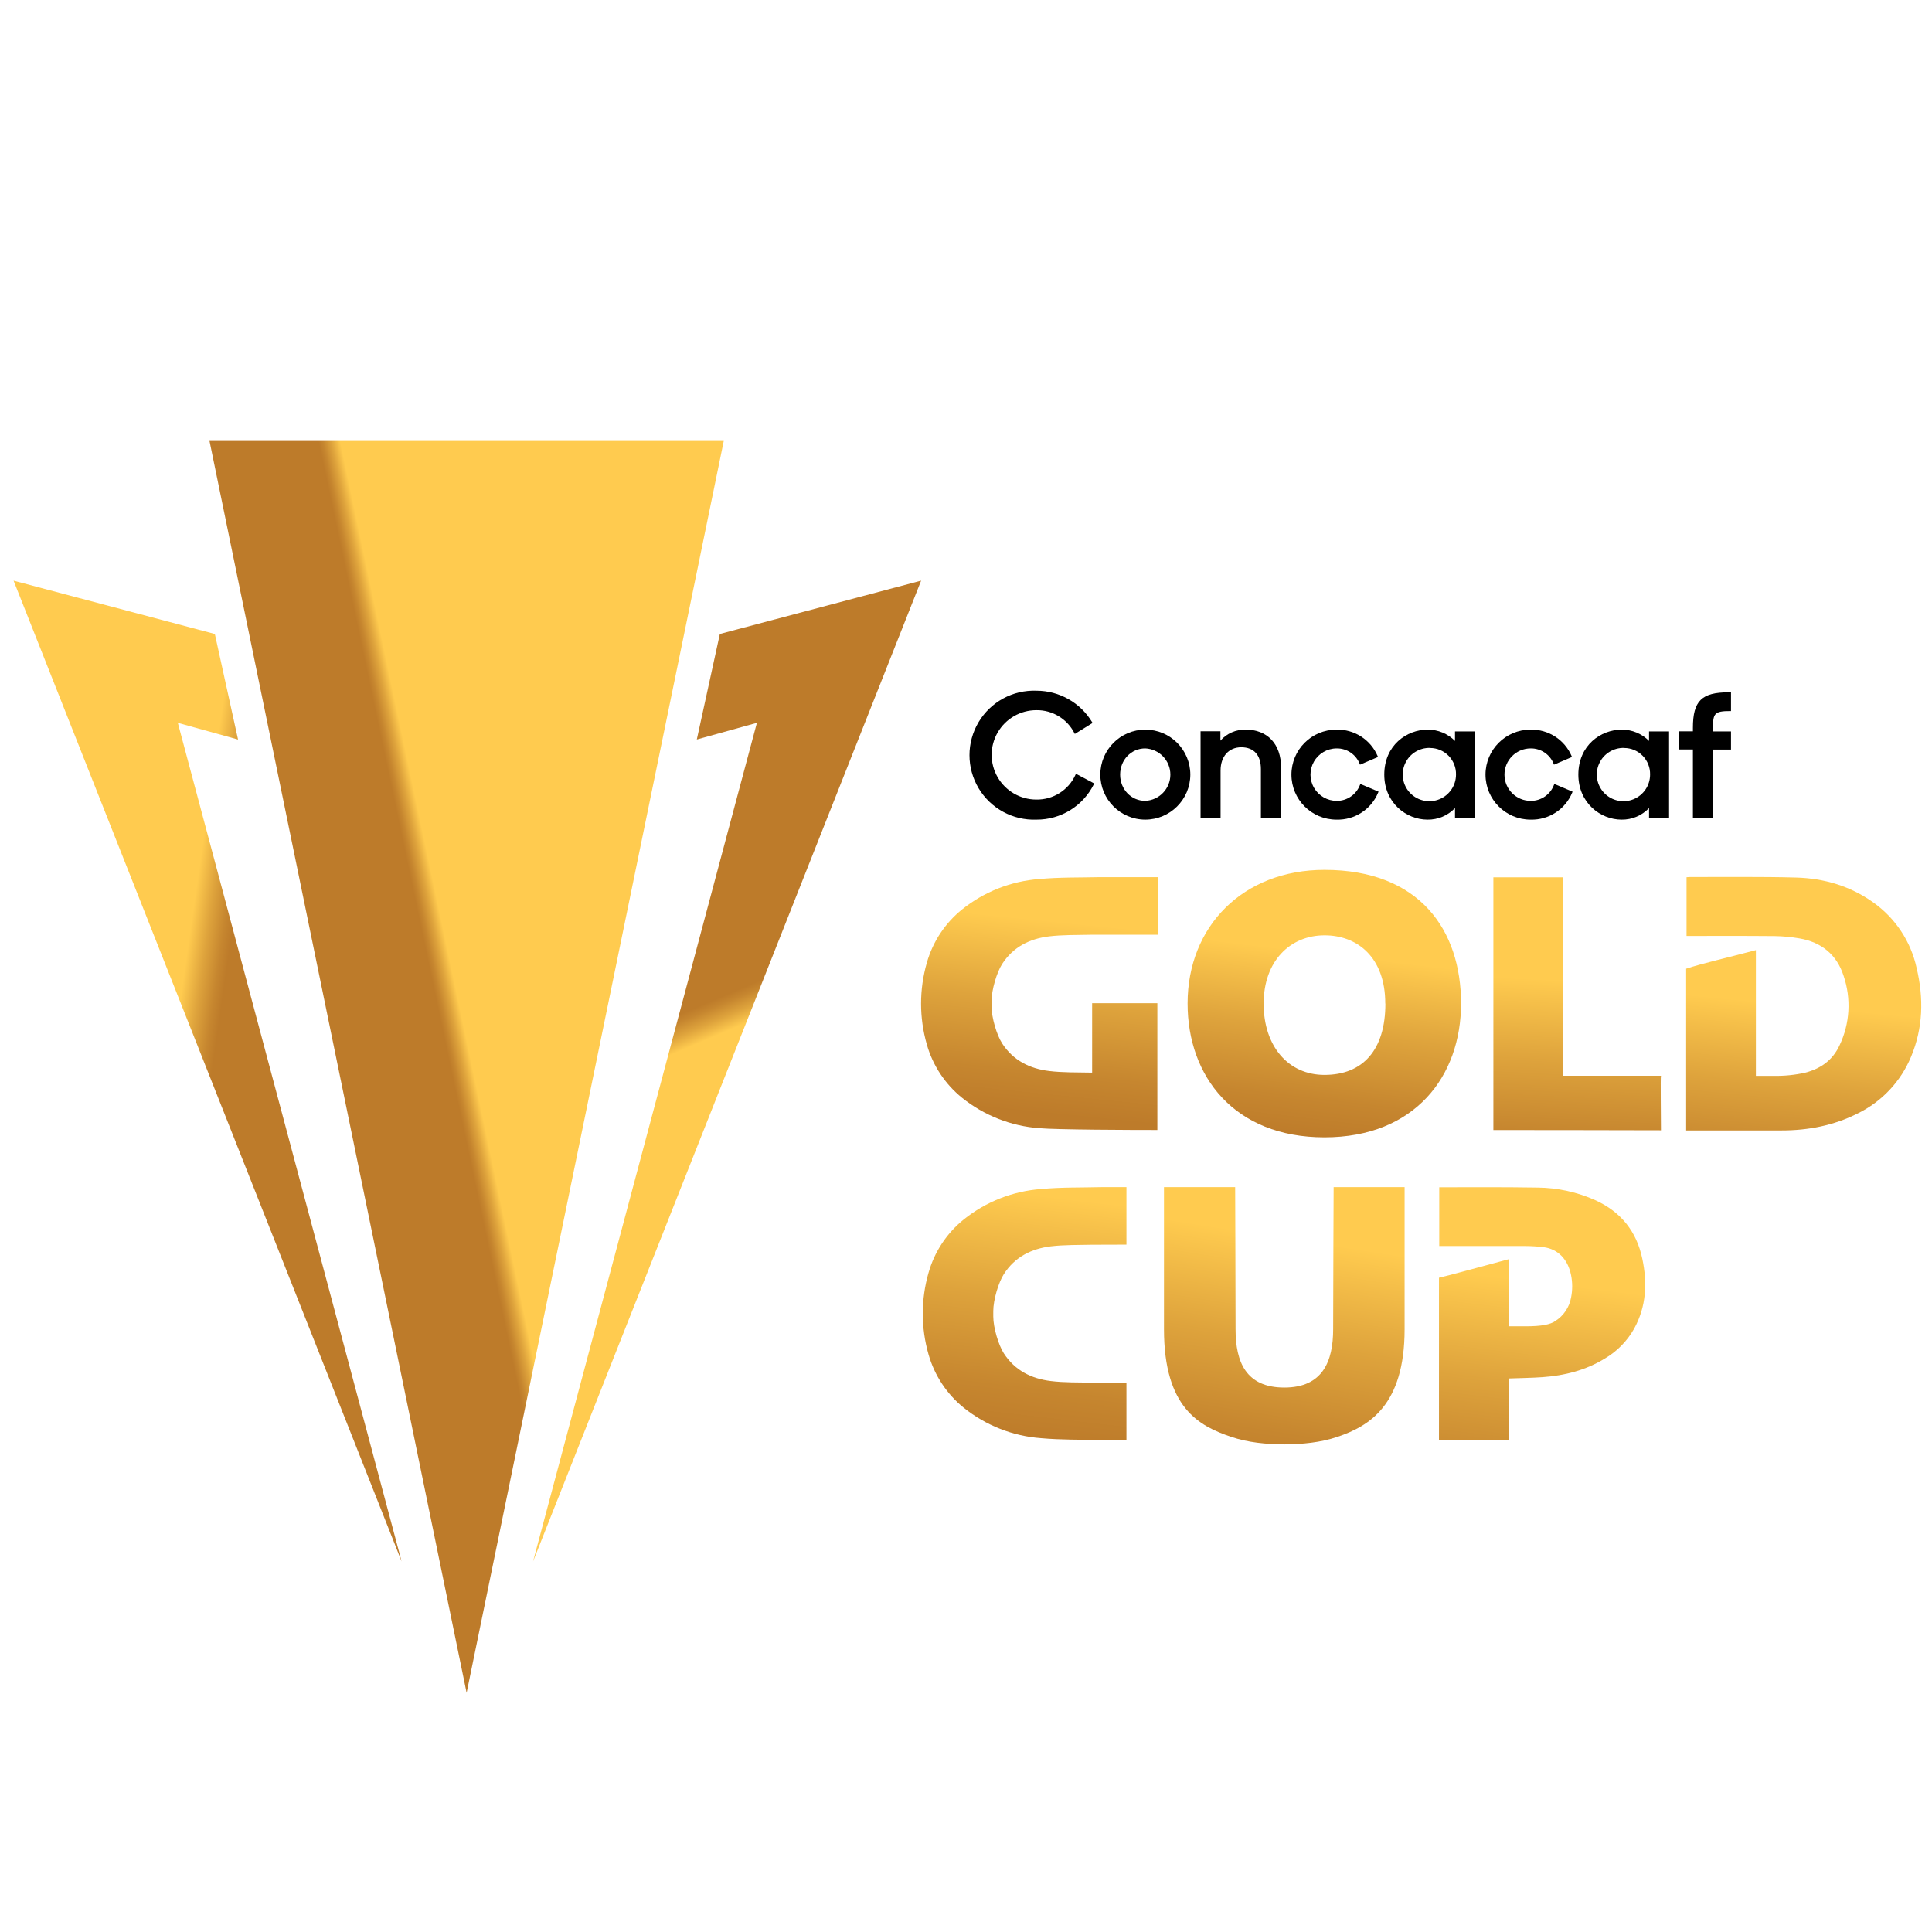 <?xml version="1.0" encoding="utf-8"?>
<!-- Generator: Adobe Illustrator 24.3.0, SVG Export Plug-In . SVG Version: 6.00 Build 0)  -->
<svg version="1.0" id="Capa_1" xmlns="http://www.w3.org/2000/svg" xmlns:xlink="http://www.w3.org/1999/xlink" x="0px" y="0px"
	 viewBox="0 0 1080 1080" style="enable-background:new 0 0 1080 1080;" xml:space="preserve">
<style type="text/css">
	.st0{fill:url(#SVGID_1_);}
	.st1{fill:url(#SVGID_2_);}
	.st2{fill:url(#SVGID_3_);}
	.st3{fill:url(#SVGID_4_);}
	.st4{fill:url(#SVGID_5_);}
	.st5{fill:url(#SVGID_6_);}
	.st6{fill:url(#SVGID_7_);}
	.st7{fill:url(#SVGID_8_);}
	.st8{fill:url(#SVGID_9_);}
	.st9{fill:url(#SVGID_10_);}
</style>
<g>
	
		<linearGradient id="SVGID_1_" gradientUnits="userSpaceOnUse" x1="-12.184" y1="1067.239" x2="-8.685" y2="1067.239" gradientTransform="matrix(4.668 -39.029 -39.029 -4.668 42553.477 5359.334)">
		<stop  offset="0" style="stop-color:#BD7B2A"/>
		<stop  offset="0.21" style="stop-color:#C6862F"/>
		<stop  offset="0.58" style="stop-color:#DEA33C"/>
		<stop  offset="1" style="stop-color:#FFCB4F"/>
	</linearGradient>
	<path class="st0" d="M918.06,703.64c-3.2-15.24-11.89-26.12-26.08-32.64c-10.23-4.62-21.32-7.05-32.55-7.14
		c-17.67-0.33-46.16-0.16-54.88-0.16v32.84h48.15c3.44,0.01,6.88,0.23,10.3,0.65c7.77,1.06,13.4,6.55,15.24,15.62
		c0.83,4.14,0.83,8.4,0,12.54c-0.97,5.41-4.16,10.16-8.79,13.1c-2.79,1.97-7.66,2.96-16.7,2.96h-9.33V703.9
		c-14.77,3.93-32.51,8.89-39.02,10.36v90.75h39.11v-34.43c6.39-0.24,12.6-0.3,18.79-0.73c12.34-0.88,24.12-3.85,34.77-10.39
		c6.89-4.03,12.58-9.84,16.47-16.81C920.33,730.25,920.91,717.13,918.06,703.64L918.06,703.64z"/>
	
		<linearGradient id="SVGID_2_" gradientUnits="userSpaceOnUse" x1="-11.566" y1="1069.474" x2="-8.067" y2="1069.474" gradientTransform="matrix(6.139 -39.029 -39.029 -6.139 42510.871 6942.511)">
		<stop  offset="0" style="stop-color:#BD7B2A"/>
		<stop  offset="0.21" style="stop-color:#C6862F"/>
		<stop  offset="0.58" style="stop-color:#DEA33C"/>
		<stop  offset="1" style="stop-color:#FFCB4F"/>
	</linearGradient>
	<path class="st1" d="M745.51,663.61c0,0-0.27,59.17-0.27,79.45c0,17.91-5.84,32.6-27.28,32.6s-27.27-14.25-27.27-32.6
		c0-20.28-0.23-79.45-0.23-79.45h-39.79v79.45c0,44.14,19.9,54.15,37.43,60.11c9.66,3.28,19.65,4.14,29.83,4.26
		c10.13-0.12,20.18-0.98,29.82-4.26c17.53-5.96,37.43-17.53,37.43-60.11v-79.45H745.51z"/>
	
		<linearGradient id="SVGID_3_" gradientUnits="userSpaceOnUse" x1="-11.94" y1="1072.33" x2="-8.441" y2="1072.33" gradientTransform="matrix(4.55 -39.029 -39.029 -4.55 42475.059 5218.002)">
		<stop  offset="0" style="stop-color:#BD7B2A"/>
		<stop  offset="0.21" style="stop-color:#C6862F"/>
		<stop  offset="0.58" style="stop-color:#DEA33C"/>
		<stop  offset="1" style="stop-color:#FFCB4F"/>
	</linearGradient>
	<path class="st2" d="M587.46,696.7c7.01-0.84,15.72-0.76,22.85-0.89c2.37,0,3.09,0,19.38-0.06v-32.13h-13.95
		c-11.27,0.28-22.58,0-33.78,1.06c-15.8,1.16-30.89,7.1-43.24,17.03c-9.47,7.65-16.34,18.04-19.65,29.76
		c-4.3,14.93-4.3,30.76,0,45.69c3.32,11.71,10.19,22.11,19.65,29.76c12.35,9.93,27.43,15.87,43.24,17.03
		c11.2,1.01,22.51,0.79,33.78,1.06h13.95v-32.1h-19.38c-7.07-0.13-15.84,0-22.85-0.89c-10.87-1.31-20.14-5.9-26.31-15.48
		c-2.99-4.65-5.9-14.41-5.9-20.62v-3.05c0-6.18,2.91-15.97,5.9-20.62C567.32,702.6,576.59,698.02,587.46,696.7L587.46,696.7z"/>
	<path d="M579.38,458.18c-13.2,0.5-25.62-6.25-32.37-17.61c-6.75-11.36-6.75-25.49,0-36.85c6.75-11.36,19.17-18.11,32.37-17.61
		c12.74,0,24.56,6.67,31.13,17.6l0.25,0.43l-9.92,6.14l-0.25-0.47c-4.06-7.96-12.28-12.93-21.21-12.82
		c-8.93-0.01-17.19,4.73-21.66,12.45c-4.48,7.72-4.5,17.25-0.05,24.99c4.45,7.74,12.69,12.52,21.61,12.53
		c9.45,0.18,18.09-5.3,21.96-13.93l0.22-0.49l10.23,5.42l-0.23,0.45C605.41,450.6,592.96,458.26,579.38,458.18L579.38,458.18z"/>
	<path d="M640.18,458.18c-13.88-0.04-25.12-11.32-25.09-25.2c0.02-13.89,11.29-25.13,25.18-25.11
		c13.88,0.01,25.13,11.27,25.13,25.15C665.37,446.93,654.09,458.18,640.18,458.18L640.18,458.18z M640.18,418.36
		c-7.86,0-14.02,6.45-14.02,14.66s6.16,14.66,14.02,14.66c7.86-0.33,14.06-6.8,14.06-14.66
		C654.24,425.16,648.04,418.7,640.18,418.36z"/>
	<path d="M704.85,457.24v-27.32c0-7.86-3.93-12.19-10.98-12.19c-7.05,0-11.56,5.24-11.56,12.95v26.59h-11.19v-48.48h11.1v5.24
		c3.57-4.04,8.73-6.3,14.11-6.17c12.21,0,19.8,8.11,19.8,21.17v28.19L704.85,457.24z"/>
	<path d="M747.08,458.18c-13.89,0-25.16-11.26-25.16-25.16s11.26-25.15,25.16-25.15c9.99-0.25,19.13,5.62,23.04,14.82l0.21,0.47
		l-10.06,4.29l-0.21-0.47c-2.09-5.29-7.24-8.72-12.92-8.61c-5.24,0.03-10.06,2.86-12.65,7.41c-2.59,4.55-2.56,10.14,0.09,14.66
		c2.65,4.52,7.51,7.28,12.74,7.25c5.76,0.01,10.92-3.57,12.93-8.97l0.2-0.48l10.17,4.3l-0.21,0.47
		C766.57,452.43,757.27,458.49,747.08,458.18L747.08,458.18z"/>
	<path d="M797.98,458.18c-11.88,0-24.16-9.41-24.16-25.16c0-16.34,12.5-25.15,24.25-25.15c5.74-0.03,11.25,2.25,15.29,6.33v-5.32
		h11.19v48.48h-11.19v-5.65C809.37,455.92,803.79,458.27,797.98,458.18z M799.41,418.09c-6.06-0.16-11.62,3.37-14.04,8.93
		c-2.42,5.56-1.24,12.03,3,16.37c4.24,4.34,10.69,5.67,16.3,3.38c5.61-2.3,9.27-7.77,9.25-13.83c0.08-3.9-1.42-7.66-4.15-10.45
		c-2.73-2.79-6.46-4.36-10.36-4.36L799.41,418.09z"/>
	<path d="M855.57,458.18c-13.89,0-25.16-11.26-25.16-25.16s11.26-25.15,25.16-25.15c9.97-0.22,19.08,5.64,22.99,14.82l0.2,0.47
		l-10.06,4.29l-0.2-0.47c-2.09-5.29-7.25-8.72-12.93-8.61c-8.1,0.05-14.62,6.66-14.56,14.76c0.05,8.1,6.66,14.62,14.76,14.56
		c5.76,0.01,10.92-3.57,12.92-8.97l0.2-0.48l10.17,4.3l-0.17,0.5C875.03,452.44,865.74,458.48,855.57,458.18L855.57,458.18z"/>
	<path d="M906.47,458.18c-11.87,0-24.16-9.41-24.16-25.16c0-16.34,12.5-25.15,24.27-25.15c5.73-0.02,11.22,2.26,15.25,6.33v-5.32
		h11.19v48.48h-11.19v-5.65C917.83,455.92,912.27,458.26,906.47,458.18z M907.9,418.09c-6.06-0.16-11.62,3.37-14.04,8.93
		c-2.42,5.56-1.24,12.03,3,16.37c4.24,4.34,10.68,5.67,16.3,3.38c5.61-2.3,9.27-7.77,9.25-13.83c0.08-3.9-1.42-7.66-4.15-10.45
		c-2.73-2.79-6.46-4.36-10.36-4.36L907.9,418.09z"/>
	<path d="M946.35,457.24v-38.3h-7.98v-10.13h7.98v-1.95c0-15.03,4.85-19.85,19.98-19.85h1.31v10.48h-0.51
		c-8.86,0-9.56,1.44-9.56,9.52v1.86h10.07V419h-10.07v38.3L946.35,457.24z"/>
	
		<linearGradient id="SVGID_4_" gradientUnits="userSpaceOnUse" x1="-11.588" y1="1060.744" x2="-8.089" y2="1060.744" gradientTransform="matrix(3.019 -30.698 -30.698 -3.019 33591.984 3516.176)">
		<stop  offset="0" style="stop-color:#BD7B2A"/>
		<stop  offset="0.21" style="stop-color:#C6862F"/>
		<stop  offset="0.58" style="stop-color:#DEA33C"/>
		<stop  offset="1" style="stop-color:#FFCB4F"/>
	</linearGradient>
	<path class="st3" d="M1047.15,504.45c-12.87-9.17-27.51-13.47-43.16-13.89c-19.74-0.54-39.52-0.25-59.27-0.3
		c-0.66,0-1.31,0.08-1.93,0.12v32.83c8.02,0,33.59-0.09,49.21,0.07c4.69,0.07,9.36,0.51,13.98,1.31
		c12.21,2.11,20.78,9.05,24.58,20.82c4.39,12.84,3.56,26.89-2.32,39.12c-3.85,8.16-10.48,12.88-19.17,15.11
		c-5.73,1.28-11.6,1.87-17.47,1.76h-10.04v-70.28c-16.01,4.27-30.36,7.52-38.99,10.39v90.41h53.34c14.91,0,29.27-2.75,42.66-9.55
		c13.43-6.58,23.99-17.83,29.72-31.64c6.76-16.09,7.13-32.76,3.13-49.58C1068.19,526.3,1059.53,513.22,1047.15,504.45
		L1047.15,504.45z"/>
	
		<linearGradient id="SVGID_5_" gradientUnits="userSpaceOnUse" x1="-12.407" y1="1064.044" x2="-8.908" y2="1064.044" gradientTransform="matrix(1.54 -30.698 -30.698 -1.54 33559.844 1913.455)">
		<stop  offset="0" style="stop-color:#BD7B2A"/>
		<stop  offset="0.21" style="stop-color:#C6862F"/>
		<stop  offset="0.58" style="stop-color:#DEA33C"/>
		<stop  offset="1" style="stop-color:#FFCB4F"/>
	</linearGradient>
	<path class="st4" d="M873.79,490.44h-38.98v141.25c33.37,0,68.25,0.09,93.68,0.14c0-7.47-0.3-29.77,0-30.5h-54.7L873.79,490.44z"/>
	
		<linearGradient id="SVGID_6_" gradientUnits="userSpaceOnUse" x1="-11.642" y1="1066.008" x2="-8.143" y2="1066.008" gradientTransform="matrix(3.509 -29.365 -29.365 -3.509 32075.945 4034.592)">
		<stop  offset="0" style="stop-color:#BD7B2A"/>
		<stop  offset="0.21" style="stop-color:#C6862F"/>
		<stop  offset="0.58" style="stop-color:#DEA33C"/>
		<stop  offset="1" style="stop-color:#FFCB4F"/>
	</linearGradient>
	<path class="st5" d="M740.38,486.26c-45.39,0-76.51,31.45-76.51,74.68c0,40.62,25.94,74.83,76.51,74.83
		c50.56,0,76.36-34.2,76.36-74.83C816.73,520.08,793.71,486.26,740.38,486.26z M774.44,561.05c0,25.85-12.56,39.82-34.06,39.82
		c-20.14,0-34-15.93-34-39.82c0-23.88,14.91-38.19,34-38.19c18.39-0.05,34,12.3,34,38.09L774.44,561.05z"/>
	
		<linearGradient id="SVGID_7_" gradientUnits="userSpaceOnUse" x1="-11.416" y1="1070.422" x2="-7.917" y2="1070.422" gradientTransform="matrix(3.08 -30.698 -30.698 -3.08 33472.898 3568.713)">
		<stop  offset="0" style="stop-color:#BD7B2A"/>
		<stop  offset="0.21" style="stop-color:#C6862F"/>
		<stop  offset="0.58" style="stop-color:#DEA33C"/>
		<stop  offset="1" style="stop-color:#FFCB4F"/>
	</linearGradient>
	<path class="st6" d="M560.2,538.89c6.17-9.58,15.43-14.16,26.31-15.46c7.01-0.85,15.72-0.77,22.85-0.9h37.93v-32.19h-32.51
		c-11.27,0.26-22.58,0-33.78,1.05c-15.81,1.16-30.89,7.1-43.24,17.03c-9.47,7.65-16.34,18.04-19.65,29.76
		c-4.3,14.93-4.3,30.76,0,45.69c3.32,11.71,10.18,22.11,19.65,29.76c12.35,9.94,27.43,15.88,43.24,17.03c9.8,0.88,51.69,1,65.97,1
		v-70.86h-36.46v38.78h-1.17c-7.07-0.13-15.84,0-22.85-0.89c-10.87-1.31-20.14-5.9-26.31-15.47c-2.99-4.65-5.9-14.41-5.9-20.62
		v-3.04C554.3,553.33,557.21,543.54,560.2,538.89z"/>
	
		<linearGradient id="SVGID_8_" gradientUnits="userSpaceOnUse" x1="-7.484" y1="968.754" x2="-3.985" y2="968.754" gradientTransform="matrix(3.357 -0.708 -0.708 -3.357 960.134 3830.752)">
		<stop  offset="0" style="stop-color:#BD7B2A"/>
		<stop  offset="0.21" style="stop-color:#C6862F"/>
		<stop  offset="0.58" style="stop-color:#DEA33C"/>
		<stop  offset="1" style="stop-color:#FFCB4F"/>
	</linearGradient>
	<path class="st7" d="M117.11,246.49h287.48L260.84,946.29L117.11,246.49z"/>
	
		<linearGradient id="SVGID_9_" gradientUnits="userSpaceOnUse" x1="-1.227" y1="1140.888" x2="2.272" y2="1140.888" gradientTransform="matrix(-6.598 -0.947 -0.947 6.598 1190.922 -6930.23)">
		<stop  offset="0" style="stop-color:#BD7B2A"/>
		<stop  offset="0.21" style="stop-color:#C6862F"/>
		<stop  offset="0.58" style="stop-color:#DEA33C"/>
		<stop  offset="1" style="stop-color:#FFCB4F"/>
	</linearGradient>
	<path class="st8" d="M99.4,404.07l33.67,9.34L120.1,354.4L7.59,324.59l216.92,548.28L99.4,404.07z"/>
	
		<linearGradient id="SVGID_10_" gradientUnits="userSpaceOnUse" x1="75.274" y1="1080.17" x2="78.773" y2="1080.17" gradientTransform="matrix(2.113 4.973 4.973 -2.113 -5139.479 2470.396)">
		<stop  offset="0" style="stop-color:#BD7B2A"/>
		<stop  offset="0.21" style="stop-color:#C6862F"/>
		<stop  offset="0.58" style="stop-color:#DEA33C"/>
		<stop  offset="1" style="stop-color:#FFCB4F"/>
	</linearGradient>
	<path class="st9" d="M423.11,404.07l-33.59,9.31l12.88-58.99l112.51-29.81L297.98,872.87L423.11,404.07z"/>
</g>
</svg>
